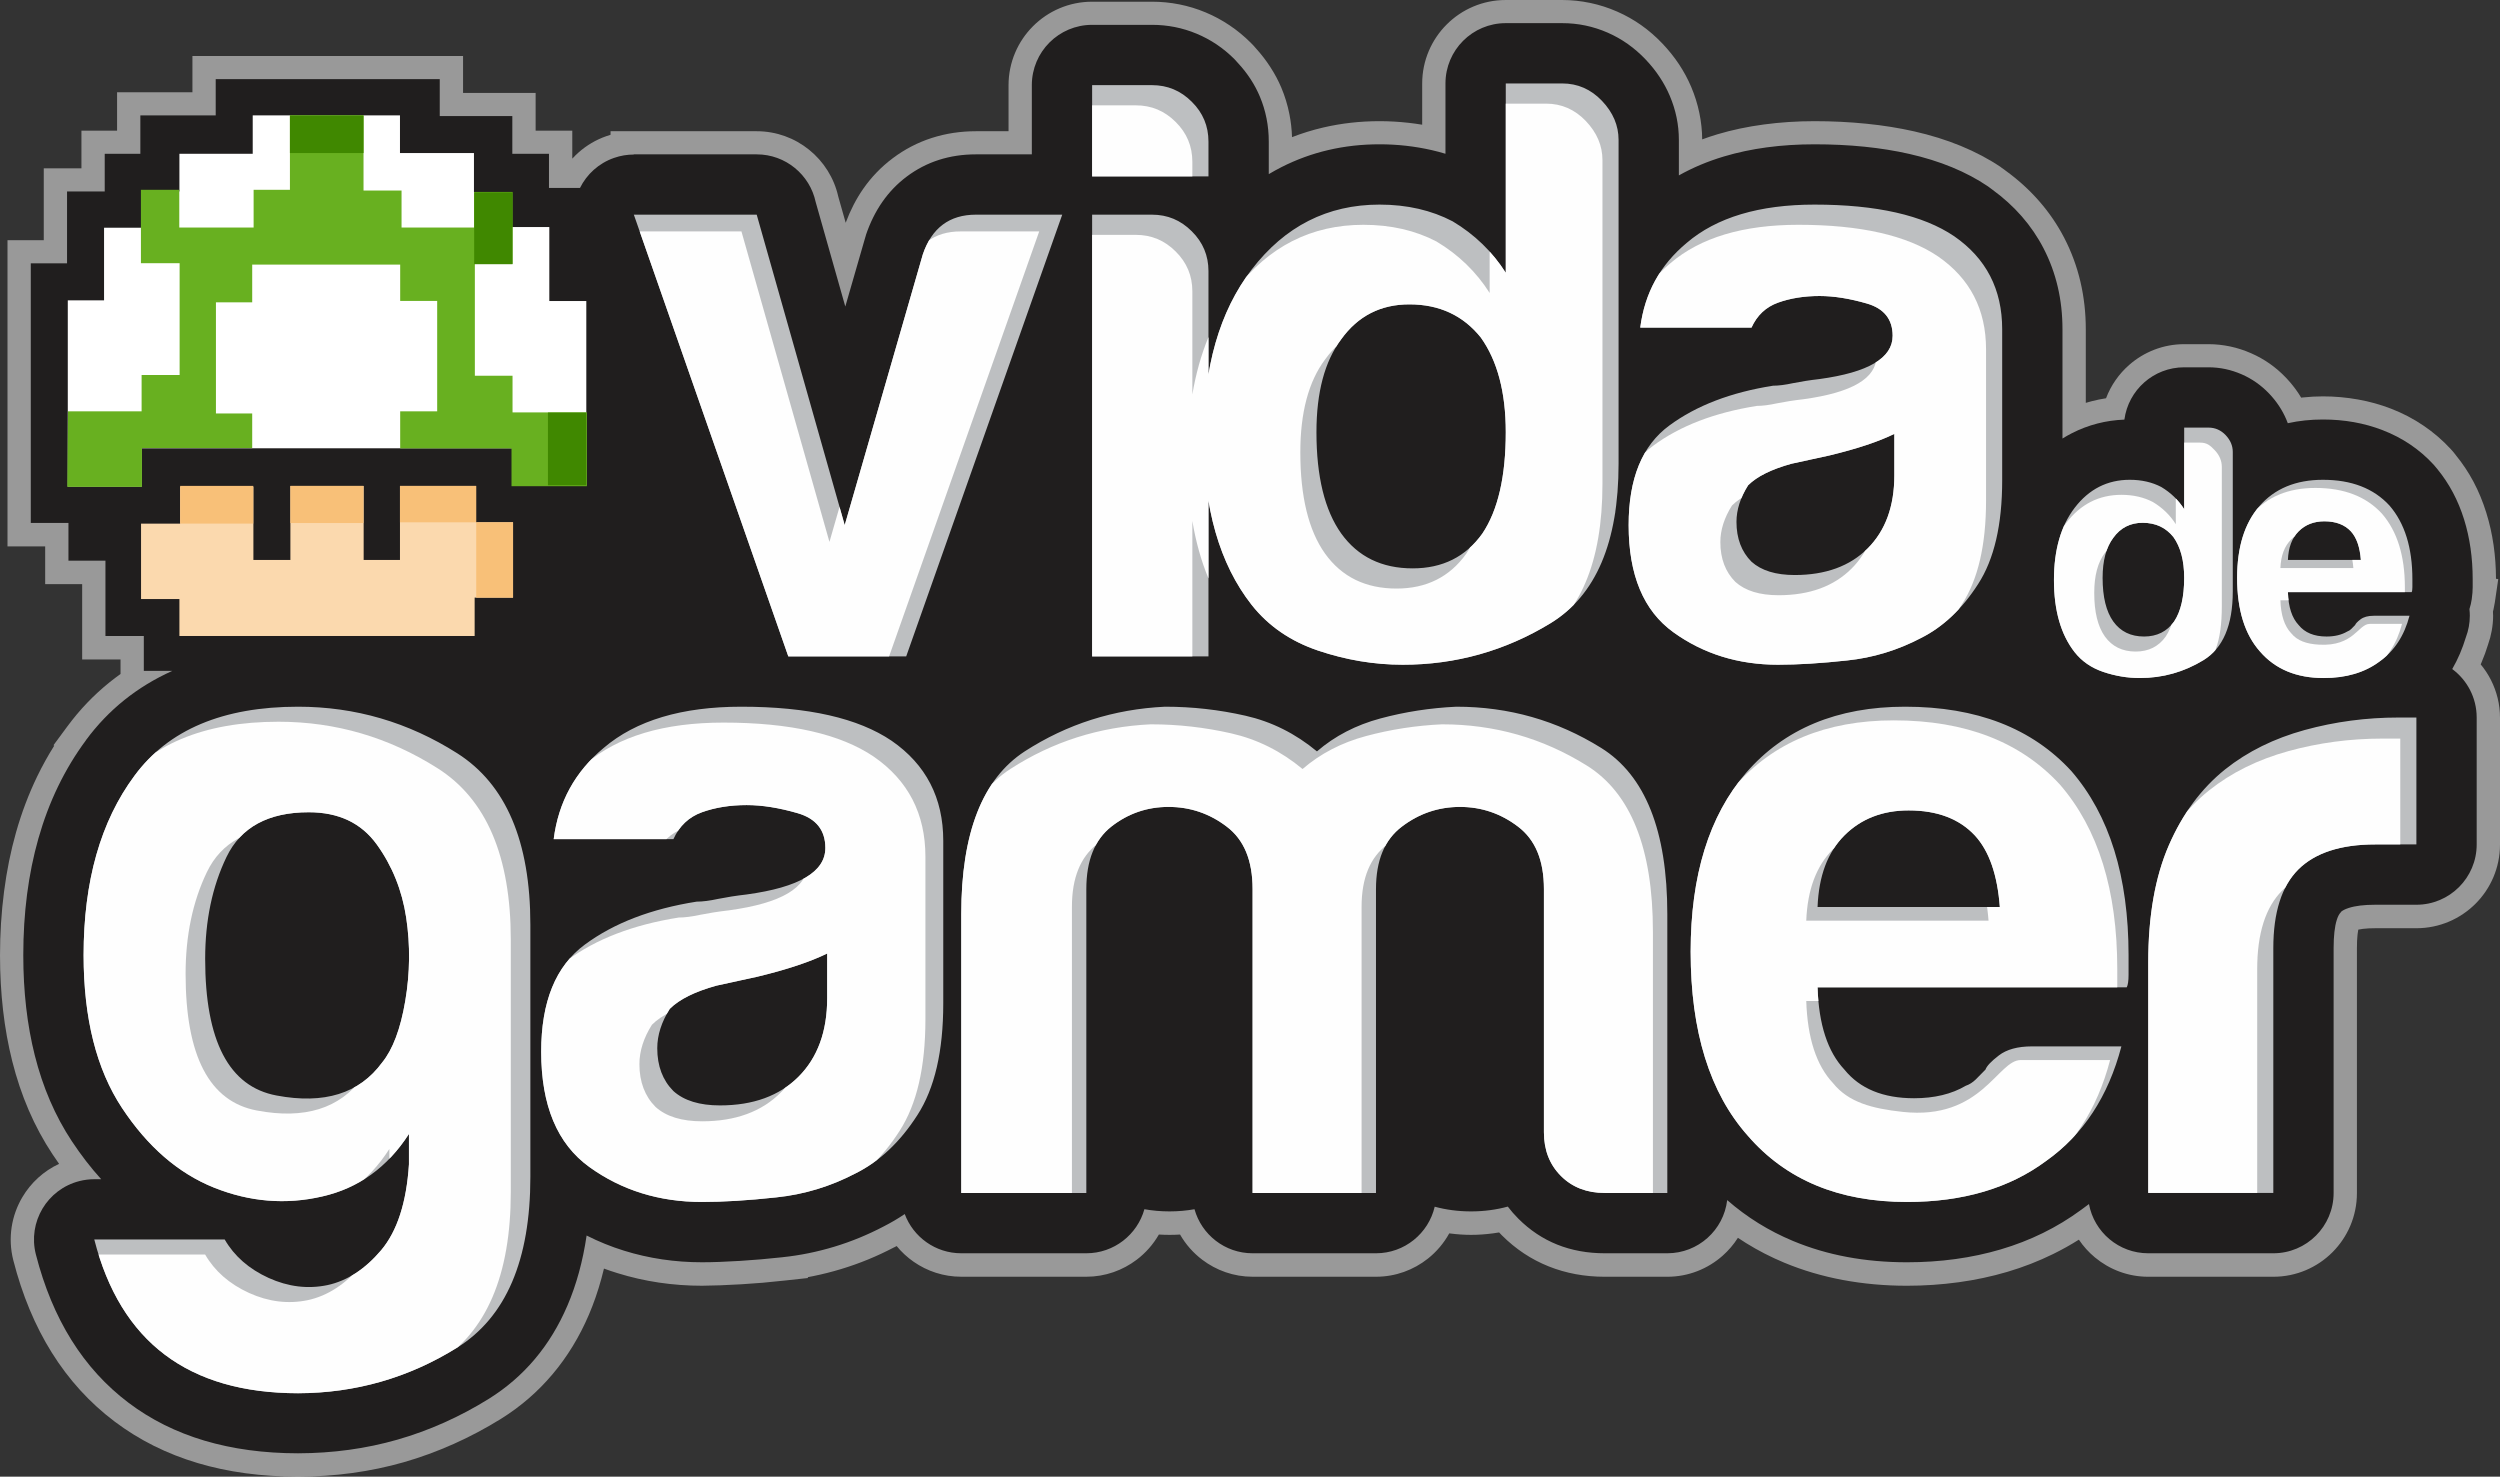 <?xml version="1.0" encoding="UTF-8"?> <!-- Creator: CorelDRAW 2019 (64 Bit) --> <svg xmlns="http://www.w3.org/2000/svg" xmlns:xlink="http://www.w3.org/1999/xlink" xml:space="preserve" width="214.574mm" height="126.743mm" style="shape-rendering:geometricPrecision; text-rendering:geometricPrecision; image-rendering:optimizeQuality; fill-rule:evenodd; clip-rule:evenodd" viewBox="0 0 22094 13050.33"><rect x="0" y="0" width="22094" height="13050.33" fill="#333333" stroke="none"/> <defs> <style type="text/css"> <![CDATA[ .fil4 {fill:none;fill-rule:nonzero} .fil9 {fill:#408800} .fil7 {fill:#68B020} .fil8 {fill:#F8C078} .fil6 {fill:#FBD9AE} .fil5 {fill:white} .fil1 {fill:#201E1E;fill-rule:nonzero} .fil2 {fill:#BDBFC1;fill-rule:nonzero} .fil3 {fill:#FEFEFE;fill-rule:nonzero} .fil0 {fill:#FEFEFE;fill-opacity:0.502} ]]> </style> <clipPath id="id0" style="clip-rule:nonzero"> <path d="M3614.14 10289.57l0 -268.26c-190.08,295.22 -446.19,479.9 -767.02,552.68 -320.82,74.15 -638.95,48.53 -955.73,-78.18 -315.43,-126.71 -586.37,-361.27 -812.85,-703.65 -226.45,-342.4 -339.69,-792.63 -339.69,-1350.7 0,-652.44 149.63,-1182.2 450.22,-1586.59 299.26,-405.75 781.85,-609.29 1445.07,-609.29 505.49,0 974.6,137.49 1405.96,411.14 431.36,273.64 647.04,779.14 647.04,1516.5l0 2228.24c0,736.01 -215.68,1238.81 -647.04,1508.41 -431.36,268.26 -900.46,401.7 -1405.96,403.05 -969.21,-1.35 -1569.07,-452.93 -1800.93,-1358.78l1152.54 0c84.92,146.92 214.33,260.17 388.23,339.69 172.54,78.19 346.43,99.75 520.32,63.36 173.9,-37.75 331.61,-140.19 474.5,-308.68 141.54,-168.5 223.77,-421.93 245.34,-758.93zm4394.54 -4488.82l-1041.98 0 -1365.08 -3903.64 1085.8 0 777.73 2743.95 690.05 -2392.03c78.9,-234.2 235.44,-351.92 469.64,-351.92l0 0 762.69 0 -1378.86 3903.64zm1643.1 -3903.64l528.5 0c137.76,0 254.24,48.85 351.92,146.53 98.94,97.68 147.78,215.41 147.78,351.92l0 3405.19 -1028.19 0 0 -3903.64zm0 -1144.66l528.5 0c137.76,0 254.24,48.85 351.92,146.53 98.94,97.68 147.78,215.41 147.78,351.91l0 308.09 -1028.19 0 0 -806.53zm3655.67 -15.03l498.44 0c136.51,0 254.24,51.36 351.92,154.05 97.68,102.7 146.52,217.91 146.52,344.4l0 2862.92c0,693.81 -200.38,1163.45 -601.14,1408.91 -400.76,244.21 -836.58,366.94 -1306.22,366.94 -254.22,0 -503.45,-42.58 -748.91,-125.24 -244.21,-82.66 -439.58,-217.91 -586.11,-403.26 -284.29,-361.94 -425.81,-856.62 -425.81,-1482.8 0,-616.17 141.52,-1110.86 425.81,-1481.56 293.05,-381.98 670.01,-573.59 1129.63,-573.59 244.22,0 459.62,50.09 646.23,147.78 195.37,116.47 351.92,269.27 469.64,454.62l0 -1673.18zm-1673.17 3082.08c0,390.75 72.64,690.06 219.16,895.45 147.78,205.39 358.18,308.08 631.19,308.08 264.25,0 469.64,-102.69 616.17,-308.08 137.76,-205.39 206.64,-504.7 206.64,-895.45 0,-351.91 -73.89,-631.19 -220.42,-836.58 -156.54,-195.37 -366.94,-293.05 -631.2,-293.05 -254.24,0 -454.61,102.7 -602.39,308.09 -146.52,195.37 -219.16,469.64 -219.16,821.55zm5107.16 15.03c-137.76,67.63 -328.11,131.5 -572.33,190.36 -225.42,48.84 -338.14,73.89 -338.14,73.89 -175.33,48.85 -303.07,111.46 -381.97,190.35 -67.63,107.7 -102.7,215.41 -102.7,323.11 0,146.53 45.09,264.25 132.75,351.92 87.67,78.89 215.41,117.72 381.97,117.72 273.02,0 488.43,-78.9 644.97,-235.44 156.55,-156.55 235.44,-371.96 235.44,-644.97l0 -366.94zm234.2 1804.67c-205.39,107.7 -423.3,174.08 -652.49,197.88 -230.43,25.04 -433.31,37.56 -609.9,37.56 -351.91,0 -660,-96.43 -924.25,-286.79 -264.24,-190.35 -395.74,-505.96 -395.74,-946.79 0,-410.78 118.98,-703.84 359.44,-880.42 239.19,-176.59 544.77,-293.05 916.72,-351.92 48.85,0 107.71,-7.52 176.59,-22.54 68.88,-13.78 146.53,-26.3 234.2,-36.32 430.81,-58.87 646.22,-185.35 646.22,-381.98 0,-146.52 -76.39,-241.7 -227.94,-285.54 -151.53,-43.83 -290.54,-66.37 -418.28,-66.37 -136.51,0 -259.25,20.04 -366.95,58.86 -107.7,38.83 -185.35,112.71 -234.19,220.41l-983.12 0c38.83,-304.32 175.33,-553.54 410.78,-748.91 264.25,-225.42 641.21,-338.14 1129.64,-338.14 548.54,0 959.32,93.93 1233.59,279.28 283.03,195.38 424.55,469.64 424.55,821.56l0 1336.28c0,390.74 -70.13,696.31 -212.9,916.73 -141.52,220.41 -310.59,379.46 -505.96,477.15zm2327.26 -1860.24l214.75 0c58.8,0 109.53,22.12 151.61,66.36 42.09,44.24 63.13,93.89 63.13,148.39l0 1233.43c0,298.92 -86.32,501.25 -258.99,607.01 -172.65,105.21 -360.41,158.08 -562.75,158.08 -109.53,0 -216.91,-18.34 -322.66,-53.95 -105.22,-35.61 -189.39,-93.87 -252.52,-173.74 -122.48,-155.93 -183.45,-369.06 -183.45,-638.84 0,-265.47 60.97,-478.59 183.45,-638.31 126.26,-164.56 288.67,-247.11 486.68,-247.11 105.21,0 198.02,21.58 278.41,63.66 84.18,50.19 151.62,116 202.34,195.86l0 -720.85zm-720.85 1327.85c0,168.35 31.29,297.31 94.42,385.8 63.66,88.49 154.32,132.72 271.93,132.72 113.85,0 202.34,-44.23 265.47,-132.72 59.35,-88.49 89.02,-217.45 89.02,-385.8 0,-151.61 -31.84,-271.93 -94.97,-360.42 -67.44,-84.16 -158.08,-126.25 -271.93,-126.25 -109.54,0 -195.86,44.23 -259.53,132.72 -63.13,84.18 -94.42,202.34 -94.42,353.95zm2396.18 335.07l316.18 0c-46.4,176.98 -134.89,311.87 -265.46,404.67 -130.57,97.12 -295.14,145.68 -493.16,145.68 -240.63,0 -427.87,-78.23 -562.75,-234.17 -134.9,-151.62 -202.34,-369.05 -202.34,-651.25 0,-269.77 65.28,-480.74 195.85,-632.35 134.9,-155.94 322.67,-234.18 562.76,-234.18 253.06,0 448.91,76.07 588.13,227.69 134.89,155.93 202.33,373.38 202.33,651.25 0,17.26 0,31.84 0,44.24 0,12.94 0,21.04 0,25.36 0,21.04 -2.15,36.14 -6.47,44.24l-1093.69 0c4.31,131.11 35.61,227.69 94.97,290.82 54.49,67.45 136.51,101.43 246.57,101.43 71.22,0 132.73,-14.56 182.91,-44.23 12.95,-4.32 24.28,-11.87 35.08,-22.13 10.25,-10.79 22.11,-22.13 34.52,-35.07 4.32,-12.42 19.97,-29.14 47.48,-50.19 27.52,-21.04 66.37,-31.83 117.08,-31.83zm-758.62 -493.16l644.78 0c-8.63,-113.85 -37.78,-198.02 -88.49,-253.05 -55.04,-58.81 -132.73,-88.49 -234.17,-88.49 -92.27,0 -168.35,29.67 -227.15,88.49 -59.36,59.35 -90.65,143.53 -94.97,253.05zm-18406.38 3525.09c0,726.57 210.28,1129.62 630.86,1207.81 421.93,79.53 731.97,-17.52 932.82,-291.17 94.36,-115.93 163.11,-297.91 204.89,-545.94 41.79,-246.69 44.49,-492.03 8.09,-734.66 -36.4,-241.29 -124.01,-458.33 -260.17,-647.05 -137.49,-190.06 -336.99,-284.41 -601.21,-284.41 -357.21,0 -599.85,132.11 -726.56,394.96 -126.71,262.86 -188.72,563.46 -188.72,900.46zm5497.12 -47.19c-148.28,72.8 -353.18,141.55 -616.03,204.9 -242.64,52.57 -363.97,79.53 -363.97,79.53 -188.72,52.57 -326.22,119.98 -411.14,204.9 -72.8,115.92 -110.55,231.85 -110.55,347.78 0,157.71 48.54,284.42 142.9,378.78 94.36,84.93 231.86,126.71 411.14,126.71 293.87,0 525.73,-84.92 694.22,-253.42 168.49,-168.5 253.42,-400.36 253.42,-694.22l0 -394.97zm252.08 1942.48c-221.08,115.92 -455.63,187.38 -702.32,212.99 -248.03,26.96 -466.41,40.44 -656.47,40.44 -378.79,0 -710.4,-103.79 -994.82,-308.68 -284.42,-204.9 -425.96,-544.6 -425.96,-1019.09 0,-442.15 128.06,-757.58 386.87,-947.64 257.47,-190.08 586.38,-315.44 986.74,-378.78 52.57,0 115.93,-8.09 190.07,-24.27 74.14,-14.83 157.71,-28.31 252.08,-39.09 463.71,-63.37 695.56,-199.51 695.56,-411.15 0,-157.71 -82.22,-260.17 -245.34,-307.35 -163.1,-47.18 -312.73,-71.44 -450.22,-71.44 -146.93,0 -279.04,21.56 -394.97,63.36 -115.93,41.78 -199.51,121.32 -252.07,237.24l-1058.18 0c41.78,-327.56 188.72,-595.81 442.14,-806.1 284.42,-242.64 690.18,-363.96 1215.89,-363.96 590.42,0 1032.57,101.1 1327.79,300.6 304.65,210.29 456.97,505.5 456.97,884.29l0 1438.32c0,420.57 -75.48,749.48 -229.16,986.73 -152.32,237.25 -334.3,408.44 -544.58,513.59zm4598.02 173.89l-1090.53 0 0 -2464.14 0 -221.08c0,-253.42 -75.48,-436.74 -229.16,-552.68 -152.32,-115.92 -323.52,-173.89 -513.58,-173.89 -188.73,0 -357.23,57.97 -505.5,173.89 -146.93,115.94 -221.08,299.26 -221.08,552.68l0 2685.22 -1105.36 0 0 -2464.14c0,-715.79 187.38,-1195.68 560.78,-1438.32 373.4,-241.29 787.22,-373.4 1240.15,-394.96 242.64,0 478.55,26.96 710.4,79.53 231.86,52.56 442.15,157.71 632.21,315.43 157.72,-136.14 345.09,-233.21 560.78,-291.17 215.68,-57.96 439.44,-93.01 671.3,-103.79 463.71,0 889.68,121.32 1279.25,363.96 389.57,242.64 585.04,731.96 585.04,1469.32l0 2464.14 -552.68 0c-157.71,0 -287.12,-49.88 -386.87,-149.63 -101.1,-101.09 -150.98,-229.15 -150.98,-386.87l0 0 0 -2148.72c0,-253.42 -75.5,-436.74 -229.16,-552.68 -152.32,-115.92 -323.51,-173.89 -512.24,-173.89 -190.07,0 -361.26,57.97 -513.59,173.89 -153.67,115.94 -229.16,299.26 -229.16,552.68l0 221.08 0 2464.14zm5797.73 -1295.42l789.93 0c-115.93,442.14 -337,779.14 -663.22,1011 -326.22,242.64 -737.35,363.96 -1232.07,363.96 -601.21,0 -1068.97,-195.45 -1405.96,-585.03 -337.01,-378.79 -505.5,-922.04 -505.5,-1627.04 0,-674 163.11,-1201.07 489.32,-1579.86 337,-389.56 806.11,-585.03 1405.97,-585.03 632.22,0 1121.53,190.07 1469.31,568.85 337.01,389.57 505.5,932.82 505.5,1627.04 0,43.13 0,79.53 0,110.53 0,32.35 0,52.57 0,63.36 0,52.56 -5.4,90.31 -16.18,110.53l-2732.4 0c10.78,327.57 88.97,568.86 237.26,726.57 136.14,168.5 341.04,253.42 616.03,253.42 177.94,0 331.6,-36.4 456.98,-110.53 32.34,-10.78 60.65,-29.65 87.61,-55.27 25.62,-26.96 55.27,-55.26 86.28,-87.61 10.78,-31 49.88,-72.79 118.62,-125.36 68.75,-52.57 165.81,-79.53 292.52,-79.53zm-1895.28 -1232.07l1610.86 0c-21.57,-284.44 -94.36,-494.72 -221.08,-632.22 -137.49,-146.93 -331.6,-221.07 -585.03,-221.07 -230.51,0 -420.58,74.14 -567.5,221.07 -148.28,148.28 -226.48,358.56 -237.26,632.22zm2922.45 2527.49l0 -2038.17c0,-409.8 60.66,-754.88 181.97,-1033.92 121.33,-279.03 287.13,-502.8 497.42,-671.3 199.5,-159.06 434.06,-273.64 702.3,-347.79 269.6,-74.14 545.94,-110.53 830.36,-110.53 20.22,0 47.18,0 78.18,0 32.36,0 57.97,0 79.53,0l0 1121.53 -363.95 0c-304.66,0 -531.12,74.15 -679.39,221.08 -146.93,146.93 -221.08,378.79 -221.08,695.57l0 2163.54 -1105.36 0z"></path> </clipPath> </defs> <g id="Camada_x0020_1">  <g id="_2215609434320"> <path class="fil0" d="M13248.8 10891.7c-18.37,3.16 -36.89,5.97 -55.55,8.41 -65.67,8.61 -130.18,13.13 -192.54,13.13 -60.99,0 -124.6,-4.44 -189.85,-12.88l-2.99 -0.39c-47.58,86.43 -111.94,162.28 -188.67,223.14 -126.44,100.28 -285.89,160.19 -458.77,160.19l-1090.53 0c-166.44,0 -320.88,-56.12 -445.56,-150.65 -79.17,-60.03 -145.86,-135.67 -195.51,-222.32 -30.8,1.93 -61.87,2.91 -93.13,2.91 -31.57,0 -62.93,-1.01 -94.01,-2.97 -49.63,86.64 -116.32,162.28 -195.49,222.33 -124.66,94.56 -279.13,150.69 -445.62,150.69l-1105.36 0c-155.55,0 -300.38,-48.7 -420.11,-131.82 -56.52,-39.22 -107.3,-86.17 -150.84,-139.32l-23.71 12.25 -0.14 -0.28c-75.66,39.59 -151.66,75.06 -227.89,106.35 -77.36,31.74 -156.94,60.04 -238.69,84.82 -81.58,24.74 -164.1,45.6 -247.43,62.53 -15.82,3.21 -31.58,6.27 -47.3,9.18l0.73 7.65 -201.81 21.94c-79.39,8.63 -144.96,15.19 -196.48,19.64 -53.33,4.61 -115.94,9.14 -188.12,13.57 -61.37,3.78 -124.15,6.84 -188.2,9.15 -71.11,2.55 -125.02,3.85 -161.6,3.85 -128.67,0 -255.72,-9.35 -381.07,-27.97 -124.03,-18.42 -246.47,-46.42 -367.23,-83.89 -40.79,-12.65 -80.07,-25.9 -117.82,-39.72 -7.1,29.56 -14.66,58.97 -22.68,88.24 -31.27,114.16 -68.35,221.22 -111.2,321.13 -83.83,195.42 -190.4,369.86 -319.66,523.25 -130.37,154.7 -281.8,285.96 -454.24,393.73 -135.62,84.33 -275.86,158.85 -420.65,223.55 -145.89,65.19 -292.89,119 -440.86,161.41 -146.2,41.91 -298.41,73.7 -456.47,95.4 -154.02,21.15 -313.26,31.93 -477.6,32.36 -323.54,-0.43 -619.08,-40.49 -886.55,-120.17 -273.19,-81.41 -518.16,-203.78 -734.88,-367.22 -220,-165.89 -405.12,-369.04 -555.33,-609.49 -148.01,-236.94 -261.32,-508.94 -339.92,-816.03 -50.13,-197.4 -15.51,-396.47 80.99,-558.73 74.71,-125.6 186.14,-229.15 323.73,-292.97 -19.98,-28.12 -39.44,-56.51 -58.38,-85.15 -80.84,-122.23 -150.84,-251.85 -209.94,-388.75 -58.69,-135.99 -107.32,-280.59 -145.83,-433.73 -36.05,-143.32 -63.06,-293.28 -81.01,-449.83 -18,-156.87 -27.01,-318.67 -27.01,-485.34 0,-191.48 11.91,-379.38 35.77,-563.65 23.8,-183.87 59.04,-358.1 105.7,-522.56 49.51,-174.5 112.04,-339.8 187.56,-495.78 45.27,-93.5 95.31,-183.71 150.08,-270.63l-6.37 -4.68 121.79 -165.1c109.56,-148.53 234.87,-279.37 375.83,-392.44 30.84,-24.73 62.44,-48.61 94.79,-71.64l0 -128.42 -339.03 0 0 -665.97 -326.94 0 0 -332.98 -332.98 0 0 -2706.13 320.52 0 0 -635.39 332.98 0 0 -332.98 314.86 0 0 -339.41 665.97 0 0 -320.52 2391.65 0 0 326.57 641.42 0 0 333.36 323.92 0 0 247.49c17.81,-19.51 36.75,-38.15 56.74,-55.8 69.9,-61.69 152.31,-110.99 244.9,-143.26 12.19,-4.25 24.36,-8.15 36.51,-11.72l0 -31.58 1291.74 0c175.22,0 336.48,61.46 463.44,164.09 127.74,103.25 220.41,248.08 257.35,413.74l65.54 231.22c41.46,-111.28 93.24,-211.51 155.28,-300.62 72.25,-103.79 159.36,-193.93 261.3,-270.32 105.94,-79.37 220.69,-138.93 344.18,-178.58 123.58,-39.66 253.71,-59.54 390.33,-59.54l288.08 0 0 -405.8c0,-204.01 82.71,-388.73 216.43,-522.44 133.7,-133.7 318.42,-216.42 522.43,-216.42l528.5 0c81.97,0 162.58,7.88 241.92,23.6 79.16,15.69 156.45,39.28 231.91,70.76 74.47,31.05 145.38,69.28 212.8,114.63 66.77,44.91 129.06,96.26 186.87,154.01 10.86,10.85 19,19.29 24.72,25.58 8.32,9.15 15.51,17.37 21.56,24.63 46.2,50.77 87.89,104.78 125.04,161.93 39.83,61.23 72.84,123.1 99.02,185.47 31.38,74.77 55.06,152.5 71.02,233.11 13.22,66.79 20.89,134.57 23.05,203.28 89.67,-34.87 181.52,-63.27 275.51,-85.15 160.5,-37.38 326.51,-56.09 497.86,-56.09 84.44,0 169.95,4.86 256.39,14.5 40.38,4.5 80.59,10.1 120.63,16.79l0 -363.21c0,-204.01 82.71,-388.73 216.43,-522.44 133.7,-133.7 318.42,-216.42 522.43,-216.42l498.44 0c82.56,0 165.15,8.65 247.7,25.93 80.98,16.95 160.13,42.35 237.34,76.14 75.95,33.24 147.13,73.32 213.39,120.18 66.46,47 128.99,101.25 187.43,162.69 54.98,57.8 103.61,118.46 145.83,181.9 42.44,63.77 78.56,130.66 108.31,200.59 31.87,74.93 56,152.07 72.36,231.29 16.23,78.65 24.55,156.38 24.93,233.11 44.59,-16.53 89.09,-31.44 133.49,-44.73 128.65,-38.51 265.73,-67.53 411.14,-87.04 145.46,-19.51 295.01,-29.28 448.55,-29.28 156.95,0 310.27,7.6 459.87,22.72 147.96,14.96 288.06,37.45 420.25,67.36 147.82,33.45 285.09,76.29 411.76,128.4 130.55,53.72 248.71,116.34 354.43,187.78l-0.25 0.37c9.58,6.46 18.4,12.71 26.53,18.74l16.65 12.59c110.81,80.27 209.67,170.21 296.55,269.71 87.35,100.03 161.12,208.3 221.29,324.74 63.55,123 111.11,252.01 142.63,386.94 31.52,134.94 47.28,275.1 47.28,420.34l0 649.67c17.16,-5.17 34.48,-10.01 51.96,-14.52 41.78,-10.77 84.12,-19.48 126.99,-26.13 43.34,-114.66 114.29,-215.64 204.71,-294.76 130.36,-114.06 300.41,-183.19 485.9,-183.19l214.75 0c63.83,0 127.93,6.82 192.2,20.44 62.02,13.14 123.49,33.05 184.33,59.68 59.11,25.87 114.27,56.8 165.36,92.76 51.06,35.94 98.98,77.41 143.65,124.37 41.19,43.31 77.69,88.94 109.4,136.82 8.38,12.64 16.43,25.46 24.18,38.46l12.92 -1.42c61.86,-6.52 121.76,-9.79 179.63,-9.79 104.03,0 207.56,9.23 310.6,27.66 101.46,18.15 198.71,45.25 291.68,81.29 102.08,39.54 197.42,89.36 285.96,149.4 89.62,60.78 170.46,130.44 242.49,208.89 8.26,8.96 15.7,17.42 22.41,25.42 5.7,6.8 12.59,15.47 20.62,25.96l-0.13 0.1c60.95,74.96 113.35,153.73 157.16,236.24 44.77,84.3 82.54,175.97 113.27,274.92 28.58,92.04 49.92,187.06 63.94,284.96 13.95,97.35 21.06,196.51 21.3,297.4l19.93 2.57 -30.21 206.45c-2.79,19.09 -6.73,39.59 -11.77,61.41 -1.39,6.03 -3,12.45 -4.81,19.23 0.99,18.1 1.5,31.03 1.5,38.55 0,42.22 -4.36,86.44 -12.64,132.08 -7.43,40.85 -17.73,79.51 -30.58,115.74l0.1 0.03c-16.92,56.01 -37.44,112.14 -61.52,168.32l-5.18 11.95c35.41,42.63 66.1,89.28 91.26,139.17 50.71,100.59 79.29,213.47 79.29,332.1l0 1121.53c0,204 -82.7,388.72 -216.42,522.44 -133.72,133.71 -318.45,216.42 -522.44,216.42l-363.95 0c-41.68,0 -77.62,1.84 -107.73,5.49 -15.88,1.93 -29.84,4.22 -41.88,6.88 -2.43,12.36 -4.61,27.13 -6.55,44.32 -3.63,32.27 -5.46,72.65 -5.46,121.11l0 2163.54c0,204 -82.7,388.72 -216.42,522.44 -133.72,133.71 -318.45,216.42 -522.44,216.42l-1105.36 0c-178.38,0 -342.72,-64.21 -471.3,-170.97 -54.36,-45.13 -102.14,-97.96 -141.69,-156.83 -72.59,45.74 -148.19,87.93 -226.79,126.58 -129.61,63.73 -264.83,116.4 -405.58,157.97 -137.98,40.75 -281.59,71.39 -430.74,91.88 -149.9,20.59 -302.06,30.9 -456.43,30.9 -195.85,0 -384.8,-17.04 -566.8,-51.07 -182.26,-34.07 -354.97,-85.12 -518.1,-153.07 -117.93,-49.12 -230.16,-106.76 -336.66,-172.86 -24.32,-15.11 -48.4,-30.7 -72.25,-46.81 -37.23,58.64 -82.5,111.71 -134.25,157.67 -130.71,116.09 -302.24,186.61 -489.65,186.61l-552.68 0c-177.79,0 -343.34,-30.61 -496.24,-91.84 -154.07,-61.68 -291.9,-153.13 -413.02,-274.26 -7.27,-7.27 -15.4,-15.77 -24.38,-25.49z"></path> <path class="fil1" d="M4147.06 10021.31l0 268.26 -1.07 0c-0.01,11.04 -0.32,22.14 -1.02,33.31 -13.53,211.43 -47.8,402.01 -102.55,571.38 -62.86,194.47 -151.51,359.8 -265.6,495.64l-0.22 -0.19 -1.86 2.27c-38.1,44.91 -77.45,86.98 -118.09,126.2 34.42,-18.98 68.57,-38.99 102.43,-60.05 121.21,-75.76 213.6,-187.68 277.1,-335.73 78.69,-183.45 118.04,-423.77 118.04,-720.94l0 -656.7 -89.27 -7.74c52.01,82.27 82.12,179.77 82.12,284.3zm-2240.59 -9322.2l1979.78 0 0 326.57 641.42 0 0 333.36 323.92 0 0 302.02 274.08 0c59.59,-120.16 164.41,-218.02 301.07,-265.65 57.87,-20.17 116.86,-29.71 174.87,-29.71l0 -1.52 1085.8 0c256.03,0 469.86,180.56 521.18,421.29l261.8 923.68 174.78 -605.85c2.18,-7.64 4.55,-15.18 7.04,-22.63l-0.79 -0.27c74.67,-221.63 195.34,-395.04 361.99,-519.94 174.49,-130.73 378.32,-196.29 611.43,-196.29l494.01 0 0 -611.74c0,-294.32 238.6,-532.92 532.92,-532.92l528.5 0c138.45,0 269.9,26.1 395,78.28 125.4,52.31 236.43,127.1 333.7,224.4 12.02,12.02 23.3,24.48 33.93,37.29 83.1,90.11 146.85,188.31 191.37,294.34 52.51,125.07 78.62,257.53 78.62,397.06l0 288.09c36.69,-21.95 74.06,-42.6 112.13,-61.92 264.77,-134.44 553.7,-201.78 866.55,-201.78 158.37,0 312.48,17.34 462.16,51.56 40.79,9.33 81.05,20.03 120.79,32.09l0 -621.51c0,-294.32 238.6,-532.92 532.92,-532.92l498.44 0c140.08,0 274.53,28.14 402.98,84.37 124.72,54.59 236.21,133.35 334.05,236.22 93.21,97.98 164.51,205.22 213.92,321.36 53.58,125.97 80.41,255.91 80.41,389.43l0 314.26c122.18,-68.71 254.9,-124.51 398.13,-167.38 239.34,-71.64 506.41,-107.48 800.97,-107.48 308.61,0 586.95,28.28 835.07,84.45 273.46,61.89 505.48,157.55 696.21,286.42 12.96,8.74 25.39,17.99 37.34,27.64 198.4,143.82 350.37,317.93 455.87,522.09 111.05,214.9 166.58,452.7 166.58,713.16l0 966.48c27.65,-17.25 56.02,-33.26 85.14,-48.04 143.81,-73.03 297.9,-112.79 462.09,-119.18 34.58,-260.91 257.89,-462.25 528.25,-462.25l214.75 0c101.19,0 199.43,20.81 294.47,62.42 91.34,39.97 172.18,96.81 242.25,170.48 65.39,68.75 115.89,145.01 151.41,228.5 4.62,10.86 8.97,21.75 13.05,32.67 98.8,-21.82 202.3,-32.75 310.49,-32.75 189.78,0 365.85,31.53 528.27,94.47 176.3,68.29 326.67,170.34 451.22,306.01 10.99,11.93 21.28,24.26 30.97,36.89 105.61,128.63 184.73,277.67 237.31,446.91 50.39,162.22 75.61,338.16 75.61,527.59l0 69.61c0,31.81 -2.65,66.01 -7.88,102.01l-0.32 2.04 0.32 0.04c-4.45,30.33 -11.35,60.31 -20.76,89.88 2.14,19.4 3.27,39.11 3.27,59.08 0,66.31 -12.15,129.77 -34.28,188.33 -30.93,102.38 -71.3,196.56 -121.1,282.53 131.1,97.09 216.11,252.88 216.11,428.54l0 1121.53c0,294.32 -238.6,532.92 -532.92,532.92l-363.95 0c-98,0 -175.95,9.49 -233.88,28.37 -32.83,10.7 -56.1,22.56 -69.75,35.55l1.02 1.02c-14.72,14.72 -26.98,37.4 -36.7,67.99 -18.79,59.14 -28.24,142.73 -28.24,250.8l0 2163.54c0,294.32 -238.6,532.92 -532.92,532.92l-1105.36 0c-260.88,0 -477.94,-187.47 -523.92,-435.02 -22.42,17.27 -45.22,34.16 -68.45,50.67l-1.92 1.33c-211.14,155.17 -447.57,271.4 -709,348.62 -257.12,75.95 -533.6,113.93 -829.25,113.93 -370.01,0 -705.27,-62.76 -1006.07,-188.06 -215.07,-89.58 -409.16,-210.11 -582.43,-361.5 -31.13,264.67 -256.17,470.02 -529.21,470.02l-552.68 0c-304.4,0 -559.83,-101.93 -763.65,-305.77 -33.83,-33.83 -64.94,-69.44 -93.33,-106.84 -99.77,27.39 -209.52,42.56 -324.75,42.56 -113.88,0 -222.39,-14.82 -321.21,-41.6 -54.91,235.89 -266.46,411.65 -519.05,411.65l-1090.53 0c-244.54,0 -450.59,-164.73 -513.31,-389.26 -70.34,12.5 -144.4,19.2 -220.89,19.2 -76.8,0 -151.17,-6.75 -221.77,-19.35 -62.67,224.61 -268.75,389.4 -513.35,389.4l-1105.36 0c-228.79,0 -423.89,-144.2 -499.43,-346.66 -60.18,40.61 -122.77,77.37 -187.74,110.29 -139.88,73.36 -284.55,132.8 -433.74,178.03 -151.08,45.82 -303.85,76.93 -458.03,93.05l0.02 0.22c-131.66,14.3 -256.59,25.12 -374.95,32.4 -131.96,8.13 -244.48,12.2 -337.73,12.2 -239.52,0 -468.88,-34.22 -687.97,-102.2 -114.66,-35.57 -225.1,-80.34 -331.31,-134.23 -33.3,226.89 -89.88,433.47 -169.77,619.72 -152.16,354.75 -383.33,629.04 -693.46,822.87 -258.28,160.62 -528.11,281.05 -809.23,361.63 -277.88,79.66 -570.57,119.7 -877.76,120.52 -604.64,-0.83 -1103.75,-149.4 -1497.56,-446.37 -399.69,-301.38 -672.84,-738.55 -819.64,-1312.09 -72.43,-285.13 99.99,-574.99 385.12,-647.41 43.87,-11.14 87.86,-16.47 131.15,-16.51l0 -0.15 61.09 0c-92.05,-101.64 -178.44,-213.49 -259.17,-335.53 -147.11,-222.42 -256.33,-475.42 -327.62,-758.93 -67.72,-269.27 -101.59,-564.38 -101.59,-885.3 0,-373.33 44.42,-717.02 133.42,-1030.7 92.4,-325.65 232.76,-615.79 421.24,-869.98l-0.35 -0.26c197.61,-267.94 451.89,-471.83 762.39,-611.46l-251.55 0 0 -308.45 -339.03 0 0 -665.97 -326.94 0 0 -332.98 -332.98 0 0 -2294.26 320.52 0 0 -635.39 332.98 0 0 -332.98 314.86 0 0 -339.41 665.97 0 0 -320.52zm15214.11 2760.96l40.98 0 0 -105.6c-17.46,30.39 -37.24,59.67 -59.39,87.84 6.28,5.78 12.42,11.7 18.41,17.76zm1102.28 4386.89l-29.38 16.67c3.31,26.85 6.17,54.11 8.6,81.75 3.02,22.95 4.59,46.36 4.59,70.12 0,62.22 -10.7,121.94 -30.3,177.46l93.61 0c-8.84,-123.34 -24.56,-238.69 -47.12,-346zm-2597.51 1474.17l-2.29 1.3c4.57,11.16 9.26,22.2 14.04,33.11 -4.03,-11.37 -7.95,-22.84 -11.76,-34.41zm-14353.56 -879.68c0,167.4 11.34,320.81 34.02,460.22 -17.01,-133 -25.52,-275.62 -25.52,-427.87 0,-200.62 19.64,-396.09 59.34,-586.28 40.26,-192.86 101.29,-374.68 183.51,-545.25 44.17,-91.63 96.79,-174.59 157.81,-248.86 -22.34,23.86 -43.36,49.13 -63.03,75.78l-0.38 -0.28 -1.7 2.36c-110.95,149.26 -195.01,324.94 -252.27,526.76 -61.22,215.78 -91.78,463.7 -91.78,743.42zm505.98 3106.59c30.41,22.93 62.53,44.15 96.37,63.71 -26.68,-20.09 -52.46,-41.02 -77.35,-62.8 -22.9,-20.04 -44.96,-40.67 -66.18,-61.89l-25.38 0c23.28,21.75 47.46,42.07 72.54,60.99zm11993.63 -8317.6l0 -558.41c-36.18,64.33 -86.23,121.91 -149.04,167.9 60.74,113.58 108.82,237.4 144.1,371.36l4.94 19.15zm5746.88 5274.36l0 1505.25 39.51 0 0 -1630.61c0,-208.33 27.54,-398.84 82.38,-571.37 64.07,-201.59 162.47,-368.62 294.83,-500.98l1.05 1.05 1.03 -1.05c134.75,-133.54 298.56,-231.9 491.31,-294.71 121.37,-39.55 252.65,-64.93 393.82,-76.03l0 -37.77c-99.92,14.18 -197.97,33.99 -294.17,59.51 -6.43,2.04 -12.88,4 -19.43,5.81 -101.04,27.93 -195.53,63.38 -283.25,106.66 -82.25,40.59 -158.83,88.93 -229.62,145.37l-0.2 -0.25c-141.44,114.03 -255.16,269.89 -341.1,467.54 -90.78,208.81 -136.17,483.04 -136.17,821.58z"></path> <path class="fil2" d="M3614.14 10289.57l0 -268.26c-190.08,295.22 -446.19,479.9 -767.02,552.68 -320.82,74.15 -638.95,48.53 -955.73,-78.18 -315.43,-126.71 -586.37,-361.27 -812.85,-703.65 -226.45,-342.4 -339.69,-792.63 -339.69,-1350.7 0,-652.44 149.63,-1182.2 450.22,-1586.59 299.26,-405.75 781.85,-609.29 1445.07,-609.29 505.49,0 974.6,137.49 1405.96,411.14 431.36,273.64 647.04,779.14 647.04,1516.5l0 2228.24c0,736.01 -215.68,1238.81 -647.04,1508.41 -431.36,268.26 -900.46,401.7 -1405.96,403.05 -969.21,-1.35 -1569.07,-452.93 -1800.93,-1358.78l1152.54 0c84.92,146.92 214.33,260.17 388.23,339.69 172.54,78.19 346.43,99.75 520.32,63.36 173.9,-37.75 331.61,-140.19 474.5,-308.68 141.54,-168.5 223.77,-421.93 245.34,-758.93zm4394.54 -4488.82l-1041.98 0 -1365.08 -3903.64 1085.8 0 777.73 2743.95 690.05 -2392.03c78.9,-234.2 235.44,-351.92 469.64,-351.92l0 0 762.69 0 -1378.86 3903.64zm1643.1 -3903.64l528.5 0c137.76,0 254.24,48.85 351.92,146.53 98.94,97.68 147.78,215.41 147.78,351.92l0 3405.19 -1028.19 0 0 -3903.64zm0 -1144.66l528.5 0c137.76,0 254.24,48.85 351.92,146.53 98.94,97.68 147.78,215.41 147.78,351.91l0 308.09 -1028.19 0 0 -806.53zm3655.67 -15.03l498.44 0c136.51,0 254.24,51.36 351.92,154.05 97.68,102.7 146.52,217.91 146.52,344.4l0 2862.92c0,693.81 -200.38,1163.45 -601.14,1408.91 -400.76,244.21 -836.58,366.94 -1306.22,366.94 -254.22,0 -503.45,-42.58 -748.91,-125.24 -244.21,-82.66 -439.58,-217.91 -586.11,-403.26 -284.29,-361.94 -425.81,-856.62 -425.81,-1482.8 0,-616.17 141.52,-1110.86 425.81,-1481.56 293.05,-381.98 670.01,-573.59 1129.63,-573.59 244.22,0 459.62,50.09 646.23,147.78 195.37,116.47 351.92,269.27 469.64,454.62l0 -1673.18zm-1673.17 3082.08c0,390.75 72.64,690.06 219.16,895.45 147.78,205.39 358.18,308.08 631.19,308.08 264.25,0 469.64,-102.69 616.17,-308.08 137.76,-205.39 206.64,-504.7 206.64,-895.45 0,-351.91 -73.89,-631.19 -220.42,-836.58 -156.54,-195.37 -366.94,-293.05 -631.2,-293.05 -254.24,0 -454.61,102.7 -602.39,308.09 -146.52,195.37 -219.16,469.64 -219.16,821.55zm5107.16 15.03c-137.76,67.63 -328.11,131.5 -572.33,190.36 -225.42,48.84 -338.14,73.89 -338.14,73.89 -175.33,48.85 -303.07,111.46 -381.97,190.35 -67.63,107.7 -102.7,215.41 -102.7,323.11 0,146.53 45.09,264.25 132.75,351.92 87.67,78.89 215.41,117.72 381.97,117.72 273.02,0 488.43,-78.9 644.97,-235.44 156.55,-156.55 235.44,-371.96 235.44,-644.97l0 -366.94zm234.2 1804.67c-205.39,107.7 -423.3,174.08 -652.49,197.88 -230.43,25.04 -433.31,37.56 -609.9,37.56 -351.91,0 -660,-96.43 -924.25,-286.79 -264.24,-190.35 -395.74,-505.96 -395.74,-946.79 0,-410.78 118.98,-703.84 359.44,-880.42 239.19,-176.59 544.77,-293.05 916.72,-351.92 48.85,0 107.71,-7.52 176.59,-22.54 68.88,-13.78 146.53,-26.3 234.2,-36.32 430.81,-58.87 646.22,-185.35 646.22,-381.98 0,-146.52 -76.39,-241.7 -227.94,-285.54 -151.53,-43.83 -290.54,-66.37 -418.28,-66.37 -136.51,0 -259.25,20.04 -366.95,58.86 -107.7,38.83 -185.35,112.71 -234.19,220.41l-983.12 0c38.83,-304.32 175.33,-553.54 410.78,-748.91 264.25,-225.42 641.21,-338.14 1129.64,-338.14 548.54,0 959.32,93.93 1233.59,279.28 283.03,195.38 424.55,469.64 424.55,821.56l0 1336.28c0,390.74 -70.13,696.31 -212.9,916.73 -141.52,220.41 -310.59,379.46 -505.96,477.15zm2327.26 -1860.24l214.75 0c58.8,0 109.53,22.12 151.61,66.36 42.09,44.24 63.13,93.89 63.13,148.39l0 1233.43c0,298.92 -86.32,501.25 -258.99,607.01 -172.65,105.21 -360.41,158.08 -562.75,158.08 -109.53,0 -216.91,-18.34 -322.66,-53.95 -105.22,-35.61 -189.39,-93.87 -252.52,-173.74 -122.48,-155.93 -183.45,-369.06 -183.45,-638.84 0,-265.47 60.97,-478.59 183.45,-638.31 126.26,-164.56 288.67,-247.11 486.68,-247.11 105.21,0 198.02,21.58 278.41,63.66 84.18,50.19 151.62,116 202.34,195.86l0 -720.85zm-720.85 1327.85c0,168.35 31.29,297.31 94.42,385.8 63.66,88.49 154.32,132.72 271.93,132.72 113.85,0 202.34,-44.23 265.47,-132.72 59.35,-88.49 89.02,-217.45 89.02,-385.8 0,-151.61 -31.84,-271.93 -94.97,-360.42 -67.44,-84.16 -158.08,-126.25 -271.93,-126.25 -109.54,0 -195.86,44.23 -259.53,132.72 -63.13,84.18 -94.42,202.34 -94.42,353.95zm2396.18 335.07l316.18 0c-46.4,176.98 -134.89,311.87 -265.46,404.67 -130.57,97.12 -295.14,145.68 -493.16,145.68 -240.63,0 -427.87,-78.23 -562.75,-234.17 -134.9,-151.62 -202.34,-369.05 -202.34,-651.25 0,-269.77 65.28,-480.74 195.85,-632.35 134.9,-155.94 322.67,-234.18 562.76,-234.18 253.06,0 448.91,76.07 588.13,227.69 134.89,155.93 202.33,373.38 202.33,651.25 0,17.26 0,31.84 0,44.24 0,12.94 0,21.04 0,25.36 0,21.04 -2.15,36.14 -6.47,44.24l-1093.69 0c4.31,131.11 35.61,227.69 94.97,290.82 54.49,67.45 136.51,101.43 246.57,101.43 71.22,0 132.73,-14.56 182.91,-44.23 12.95,-4.32 24.28,-11.87 35.08,-22.13 10.25,-10.79 22.11,-22.13 34.52,-35.07 4.32,-12.42 19.97,-29.14 47.48,-50.19 27.52,-21.04 66.37,-31.83 117.08,-31.83zm-758.62 -493.16l644.78 0c-8.63,-113.85 -37.78,-198.02 -88.49,-253.05 -55.04,-58.81 -132.73,-88.49 -234.17,-88.49 -92.27,0 -168.35,29.67 -227.15,88.49 -59.36,59.35 -90.65,143.53 -94.97,253.05zm-18406.38 3525.09c0,726.57 210.28,1129.62 630.86,1207.81 421.93,79.53 731.97,-17.52 932.82,-291.17 94.36,-115.93 163.11,-297.91 204.89,-545.94 41.79,-246.69 44.49,-492.03 8.09,-734.66 -36.4,-241.29 -124.01,-458.33 -260.17,-647.05 -137.49,-190.06 -336.99,-284.41 -601.21,-284.41 -357.21,0 -599.85,132.11 -726.56,394.96 -126.71,262.86 -188.72,563.46 -188.72,900.46zm5497.12 -47.19c-148.28,72.8 -353.18,141.55 -616.03,204.9 -242.64,52.57 -363.97,79.53 -363.97,79.53 -188.72,52.57 -326.22,119.98 -411.14,204.9 -72.8,115.92 -110.55,231.85 -110.55,347.78 0,157.71 48.54,284.42 142.9,378.78 94.36,84.93 231.86,126.71 411.14,126.71 293.87,0 525.73,-84.92 694.22,-253.42 168.49,-168.5 253.42,-400.36 253.42,-694.22l0 -394.97zm252.08 1942.48c-221.08,115.92 -455.63,187.38 -702.32,212.99 -248.03,26.96 -466.41,40.44 -656.47,40.44 -378.79,0 -710.4,-103.79 -994.82,-308.68 -284.42,-204.9 -425.96,-544.6 -425.96,-1019.09 0,-442.15 128.06,-757.58 386.87,-947.64 257.47,-190.08 586.38,-315.44 986.74,-378.78 52.57,0 115.93,-8.09 190.07,-24.27 74.14,-14.83 157.71,-28.31 252.08,-39.09 463.71,-63.37 695.56,-199.51 695.56,-411.15 0,-157.71 -82.22,-260.17 -245.34,-307.35 -163.1,-47.18 -312.73,-71.44 -450.22,-71.44 -146.93,0 -279.04,21.56 -394.97,63.36 -115.93,41.78 -199.51,121.32 -252.07,237.24l-1058.18 0c41.78,-327.56 188.72,-595.81 442.14,-806.1 284.42,-242.64 690.18,-363.96 1215.89,-363.96 590.42,0 1032.57,101.1 1327.79,300.6 304.65,210.29 456.97,505.5 456.97,884.29l0 1438.32c0,420.57 -75.48,749.48 -229.16,986.73 -152.32,237.25 -334.3,408.44 -544.58,513.59zm4598.02 173.89l-1090.53 0 0 -2464.14 0 -221.08c0,-253.42 -75.48,-436.74 -229.16,-552.68 -152.32,-115.92 -323.52,-173.89 -513.58,-173.89 -188.73,0 -357.23,57.97 -505.5,173.89 -146.93,115.94 -221.08,299.26 -221.08,552.68l0 2685.22 -1105.36 0 0 -2464.14c0,-715.79 187.38,-1195.68 560.78,-1438.32 373.4,-241.29 787.22,-373.4 1240.15,-394.96 242.64,0 478.55,26.96 710.4,79.53 231.86,52.56 442.15,157.71 632.21,315.43 157.72,-136.14 345.09,-233.21 560.78,-291.17 215.68,-57.96 439.44,-93.01 671.3,-103.79 463.71,0 889.68,121.32 1279.25,363.96 389.57,242.64 585.04,731.96 585.04,1469.32l0 2464.14 -552.68 0c-157.71,0 -287.12,-49.88 -386.87,-149.63 -101.1,-101.09 -150.98,-229.15 -150.98,-386.87l0 0 0 -2148.72c0,-253.42 -75.5,-436.74 -229.16,-552.68 -152.32,-115.92 -323.51,-173.89 -512.24,-173.89 -190.07,0 -361.26,57.97 -513.59,173.89 -153.67,115.94 -229.16,299.26 -229.16,552.68l0 221.08 0 2464.14zm5797.73 -1295.42l789.93 0c-115.93,442.14 -337,779.14 -663.22,1011 -326.22,242.64 -737.35,363.96 -1232.07,363.96 -601.21,0 -1068.97,-195.45 -1405.96,-585.03 -337.01,-378.79 -505.5,-922.04 -505.5,-1627.04 0,-674 163.11,-1201.07 489.32,-1579.86 337,-389.56 806.11,-585.03 1405.97,-585.03 632.22,0 1121.53,190.07 1469.31,568.85 337.01,389.57 505.5,932.82 505.5,1627.04 0,43.13 0,79.53 0,110.53 0,32.35 0,52.57 0,63.36 0,52.56 -5.4,90.31 -16.18,110.53l-2732.4 0c10.78,327.57 88.97,568.86 237.26,726.57 136.14,168.5 341.04,253.42 616.03,253.42 177.94,0 331.6,-36.4 456.98,-110.53 32.34,-10.78 60.65,-29.65 87.61,-55.27 25.62,-26.96 55.27,-55.26 86.28,-87.61 10.78,-31 49.88,-72.79 118.62,-125.36 68.75,-52.57 165.81,-79.53 292.52,-79.53zm-1895.28 -1232.07l1610.86 0c-21.57,-284.44 -94.36,-494.72 -221.08,-632.22 -137.49,-146.93 -331.6,-221.07 -585.03,-221.07 -230.51,0 -420.58,74.14 -567.5,221.07 -148.28,148.28 -226.48,358.56 -237.26,632.22zm2922.45 2527.49l0 -2038.17c0,-409.8 60.66,-754.88 181.97,-1033.92 121.33,-279.03 287.13,-502.8 497.42,-671.3 199.5,-159.06 434.06,-273.64 702.3,-347.79 269.6,-74.14 545.94,-110.53 830.36,-110.53 20.22,0 47.18,0 78.18,0 32.36,0 57.97,0 79.53,0l0 1121.53 -363.95 0c-304.66,0 -531.12,74.15 -679.39,221.08 -146.93,146.93 -221.08,378.79 -221.08,695.57l0 2163.54 -1105.36 0z"></path> <g> </g> <g style="clip-path:url(#id0)"> <g id="_1812470304736"> <path id="_1" class="fil3" d="M18842.84 10729.1l0 -2038.18c0,-409.79 60.66,-754.87 181.97,-1033.91 121.33,-279.04 287.12,-502.81 497.42,-671.31 199.5,-159.06 434.06,-273.63 702.3,-347.78 269.6,-74.14 545.94,-110.53 830.36,-110.53 20.22,0 47.18,0 78.18,0 32.35,0 57.97,0 79.53,0l0 1121.53 -363.96 0c-304.65,0 -531.11,74.15 -679.38,221.08 -146.93,146.92 -221.08,378.78 -221.08,695.56l0 2163.55 -1105.36 0z"></path> <path class="fil3" d="M17858.32 9368.32l789.93 0c-115.93,442.14 -337,779.14 -663.22,1011 -326.21,242.64 -737.35,363.97 -1232.07,363.97 -601.21,0 -1068.96,-195.46 -1405.96,-585.04 -337.01,-378.78 -505.5,-922.04 -505.5,-1627.04 0,-674 163.11,-1201.07 489.33,-1579.85 336.99,-389.57 806.11,-585.04 1405.96,-585.04 632.22,0 1121.53,190.07 1469.32,568.86 337,389.56 505.49,932.81 505.49,1627.03 0,43.13 0,79.53 0,110.53 0,32.36 0,52.57 0,63.36 0,52.57 -5.39,90.32 -16.17,110.53l-2732.41 0c10.78,327.57 88.97,568.86 237.26,726.57 136.14,168.5 342.63,223.91 616.03,253.43 697.9,75.34 836.77,-458.33 1042,-458.33zm-1895.28 -1232.07l1610.86 0c-21.57,-284.42 -94.36,-494.72 -221.07,-632.22 -137.5,-146.93 -331.61,-221.07 -585.03,-221.07 -230.51,0 -420.59,74.14 -567.51,221.07 -148.28,148.28 -226.48,358.57 -237.26,632.22z"></path> <path class="fil3" d="M12033.16 10698.64l-1090.54 0 0 -2464.14 0 -221.08c0,-253.42 -75.48,-436.74 -229.15,-552.68 -152.33,-115.92 -323.52,-173.89 -513.59,-173.89 -188.72,0 -357.22,57.97 -505.49,173.89 -146.93,115.94 -221.08,299.26 -221.08,552.68l0 2685.22 -1105.36 0 0 -2464.14c0,-715.79 187.38,-1195.68 560.77,-1438.32 373.4,-241.29 787.23,-373.4 1240.16,-394.96 242.64,0 478.54,26.96 710.4,79.53 231.85,52.56 442.14,157.71 632.21,315.43 157.72,-136.14 345.09,-233.21 560.77,-291.17 215.68,-57.96 439.45,-93.02 671.31,-103.79 463.71,0 889.67,121.32 1279.25,363.96 389.57,242.64 585.04,731.96 585.04,1469.32l0 2464.14 -552.68 0c-157.71,0 -287.12,-49.88 -386.88,-149.63 -101.1,-101.09 -150.98,-229.15 -150.98,-386.87l0 0 0 -2148.72c0,-253.42 -75.48,-436.74 -229.16,-552.68 -152.31,-115.92 -323.51,-173.89 -512.23,-173.89 -190.08,0 -361.27,57.97 -513.59,173.89 -153.68,115.94 -229.16,299.26 -229.16,552.68l0 221.08 0 2464.14z"></path> <path class="fil3" d="M7404.68 10509.52c-221.08,115.93 -455.63,187.38 -702.32,212.99 -248.03,26.96 -466.41,40.45 -656.47,40.45 -378.79,0 -710.4,-103.8 -994.82,-308.69 -174.25,-125.53 -294.86,-301.66 -362.15,-528.36l0 -967.67c62.08,-201.18 169.58,-357.98 323.06,-470.7 257.47,-190.07 586.38,-315.44 986.74,-378.78 52.57,0 115.93,-8.09 190.07,-24.27 74.14,-14.83 157.71,-28.31 252.08,-39.09 463.71,-63.36 695.56,-199.51 695.56,-411.15 0,-157.71 -82.22,-260.17 -245.34,-307.35 -163.1,-47.18 -312.73,-71.44 -450.22,-71.44 -146.93,0 -279.04,21.57 -394.97,63.36 -115.93,41.78 -199.51,121.32 -252.07,237.25l-1058.18 0c41.78,-327.57 188.72,-595.82 442.14,-806.11 284.44,-242.64 690.18,-363.96 1215.89,-363.96 590.42,0 1032.57,101.1 1327.79,300.6 304.65,210.29 456.97,505.5 456.97,884.29l0 1438.32c0,420.57 -75.48,749.48 -229.16,986.73 -152.32,237.25 -334.3,408.44 -544.58,513.59zm-252.08 -1942.47c-148.28,72.8 -353.18,141.54 -616.03,204.89 -242.64,52.57 -363.97,79.53 -363.97,79.53 -188.72,52.57 -326.22,119.98 -411.14,204.9 -72.8,115.92 -110.55,231.85 -110.55,347.78 0,157.71 48.54,284.42 142.9,378.78 94.36,84.93 231.86,126.72 411.14,126.72 293.87,0 525.73,-84.93 694.22,-253.43 168.49,-168.5 253.42,-400.36 253.42,-694.22l0 -394.96z"></path> <path class="fil3" d="M20942.29 5513.78l285.73 0c-46.41,176.97 -134.89,311.87 -265.47,404.67 -130.57,97.12 -295.13,145.68 -493.15,145.68 -240.64,0 -427.87,-78.23 -562.76,-234.17 -83.08,-93.39 -140.58,-211.76 -172.48,-354.85l0 -585.46c31.08,-136.4 86.41,-250.88 166,-343.3 134.89,-155.93 322.66,-234.17 562.76,-234.17 253.05,0 448.91,76.07 588.11,227.69 134.9,155.93 202.34,373.38 202.34,651.25 0,17.26 0,31.83 0,44.24 0,12.94 0,21.04 0,25.35 0,21.05 -2.15,36.15 -6.48,44.26l-1093.69 0c4.31,131.11 35.62,227.69 94.97,290.82 54.5,67.44 136.7,95.18 246.57,101.43 308.31,17.54 346.63,-183.45 447.53,-183.45zm-789.07 -493.16l644.79 0c-8.64,-113.85 -37.78,-198.03 -88.5,-253.06 -55.03,-58.8 -132.72,-88.48 -234.17,-88.48 -92.26,0 -168.34,29.67 -227.15,88.48 -59.35,59.36 -90.65,143.53 -94.97,253.06z"></path> <path class="fil3" d="M19228.89 3911.77l214.75 0c58.81,0 86.71,22.15 128.78,66.36 42.05,44.21 63.12,93.93 63.12,148.39l0 1233.43c0,298.86 -63.48,501.25 -236.14,607.01 -172.66,105.21 -360.42,158.08 -562.76,158.08 -109.53,0 -216.91,-18.34 -322.66,-53.95 -105.22,-35.61 -189.39,-93.87 -252.52,-173.74 -122.48,-155.93 -183.45,-369.06 -183.45,-638.84 0,-265.47 60.97,-478.59 183.45,-638.31 126.26,-164.56 288.67,-247.11 486.68,-247.11 105.22,0 198.03,21.58 278.42,63.66 84.16,50.18 151.61,116 202.33,195.85l0 -720.84zm-720.85 1327.85c0,168.35 31.29,297.31 94.42,385.8 63.66,88.48 154.32,132.72 271.93,132.72 113.85,0 202.34,-44.24 265.47,-132.72 59.35,-88.49 89.02,-217.45 89.02,-385.8 0,-151.62 -31.84,-271.93 -94.97,-360.42 -67.44,-84.16 -158.08,-126.26 -271.93,-126.26 -109.53,0 -195.86,44.24 -259.53,132.73 -63.13,84.16 -94.42,202.33 -94.42,353.95z"></path> <path class="fil3" d="M16833.11 5817.68c-205.39,107.7 -423.3,174.08 -652.49,197.88 -230.43,25.04 -433.31,37.57 -609.9,37.57 -351.91,0 -660,-96.44 -924.25,-286.8 -264.24,-190.35 -395.74,-505.96 -395.74,-946.79 0,-410.78 118.98,-703.84 359.43,-880.42 239.2,-176.59 544.78,-293.05 916.73,-351.92 48.84,0 107.7,-7.52 176.58,-22.54 68.88,-13.78 146.53,-26.3 234.2,-36.32 430.82,-58.87 646.23,-185.35 646.23,-381.98 0,-146.52 -76.39,-241.7 -227.94,-285.54 -151.53,-43.83 -290.55,-66.37 -418.29,-66.37 -136.51,0 -259.24,20.04 -366.94,58.86 -107.7,38.83 -185.35,112.72 -234.19,220.42l-983.12 0c38.83,-304.33 175.33,-553.55 410.78,-748.92 264.25,-225.42 641.21,-338.14 1129.64,-338.14 548.54,0 959.32,93.93 1233.58,279.28 283.03,195.38 424.56,469.64 424.56,821.56l0 1336.28c0,390.74 -70.14,696.31 -212.9,916.73 -141.53,220.41 -310.59,379.46 -505.96,477.15zm-234.2 -1804.67c-137.76,67.63 -328.12,131.5 -572.33,190.36 -225.44,48.84 -338.14,73.89 -338.14,73.89 -175.33,48.85 -303.07,111.46 -381.97,190.35 -67.63,107.7 -102.7,215.41 -102.7,323.11 0,146.53 45.09,264.25 132.75,351.92 87.67,78.9 215.41,117.72 381.97,117.72 273.02,0 488.43,-78.9 644.97,-235.44 156.55,-156.55 235.44,-371.96 235.44,-644.97l0 -366.94z"></path> <path class="fil3" d="M7805.24 5948.79l-973.46 0 -1365.08 -3903.64 1085.81 0 777.72 2743.95 690.05 -2392.03c78.9,-234.2 235.44,-351.92 469.64,-351.92l0 0 694.18 0 -1378.87 3903.64z"></path> <path class="fil3" d="M3441.17 10422.37l0 -268.25c-190.07,295.22 -446.19,479.89 -767.01,552.68 -320.83,74.14 -638.95,48.53 -955.74,-78.18 -315.43,-126.71 -586.37,-361.27 -812.84,-703.65 -226.46,-342.4 -339.7,-792.63 -339.7,-1350.7 0,-652.44 149.63,-1182.2 450.23,-1586.59 299.25,-405.75 781.84,-609.31 1445.05,-609.31 505.49,0 974.6,137.5 1405.96,411.15 431.37,273.64 647.04,779.14 647.04,1516.49l0 2228.25c0,736.01 -215.67,1238.81 -647.04,1508.41 -431.36,268.25 -900.46,401.7 -1405.96,403.05 -969.21,-1.35 -1569.07,-452.93 -1800.93,-1358.79l1152.55 0c84.92,146.93 214.33,260.17 388.22,339.7 172.54,78.18 346.43,99.75 520.33,63.36 173.89,-37.75 331.6,-140.19 474.49,-308.69 141.54,-168.49 223.77,-421.92 245.34,-758.93zm-1800.92 -1815.75c0,726.57 210.29,1129.62 630.86,1207.81 421.94,79.52 731.97,-17.52 932.83,-291.18 94.35,-115.92 163.1,-297.9 204.89,-545.93 41.78,-246.69 44.48,-492.03 8.09,-734.67 -36.4,-241.29 -124.02,-458.31 -260.17,-647.04 -137.5,-190.06 -337,-284.41 -601.21,-284.41 -357.22,0 -599.86,132.1 -726.57,394.96 -126.71,262.86 -188.72,563.45 -188.72,900.46z"></path> <path class="fil3" d="M13164.92 915.9l498.45 0c136.5,0 254.22,51.35 351.91,154.04 97.68,102.7 146.53,217.92 146.53,344.4l0 2862.92c0,693.81 -200.38,1163.45 -601.14,1408.91 -400.76,244.21 -836.58,366.95 -1306.22,366.95 -254.22,0 -503.45,-42.59 -748.91,-125.25 -244.22,-82.65 -439.59,-217.91 -586.12,-403.26 -193,-245.72 -320.19,-552.65 -381.97,-920.38l0 1374.99 -1028.19 0 0 -3903.63 528.5 0c137.76,0 254.24,48.85 351.92,146.53 98.93,97.68 147.78,215.41 147.78,351.91l0 911.94c61.78,-365.19 188.96,-674.04 381.97,-925.72 293.05,-381.98 670.02,-573.59 1129.64,-573.59 244.22,0 459.62,50.1 646.23,147.79 195.37,116.47 351.91,269.26 469.63,454.61l0 -1673.17zm-3655.66 15.02l528.5 0c137.76,0 254.24,48.85 351.92,146.53 98.93,97.68 147.78,215.41 147.78,351.91l0 308.09 -1028.19 0 0 -806.53zm1982.5 3067.06c0,390.74 72.63,690.05 219.16,895.44 147.78,205.39 358.17,308.09 631.19,308.09 264.25,0 469.64,-102.7 616.17,-308.09 137.76,-205.39 206.63,-504.7 206.63,-895.44 0,-351.92 -73.88,-631.2 -220.41,-836.58 -156.54,-195.37 -366.94,-293.05 -631.2,-293.05 -254.24,0 -454.61,102.69 -602.39,308.08 -146.53,195.37 -219.16,469.64 -219.16,821.56z"></path> </g> </g> <path class="fil4" d="M3614.14 10289.57l0 -268.26c-190.08,295.22 -446.19,479.9 -767.02,552.68 -320.82,74.15 -638.95,48.53 -955.73,-78.18 -315.43,-126.71 -586.37,-361.27 -812.85,-703.65 -226.45,-342.4 -339.69,-792.63 -339.69,-1350.7 0,-652.44 149.63,-1182.2 450.22,-1586.59 299.26,-405.75 781.85,-609.29 1445.07,-609.29 505.49,0 974.6,137.49 1405.96,411.14 431.36,273.64 647.04,779.14 647.04,1516.5l0 2228.24c0,736.01 -215.68,1238.81 -647.04,1508.41 -431.36,268.26 -900.46,401.7 -1405.96,403.05 -969.21,-1.35 -1569.07,-452.93 -1800.93,-1358.78l1152.54 0c84.92,146.92 214.33,260.17 388.23,339.69 172.54,78.19 346.43,99.75 520.32,63.36 173.9,-37.75 331.61,-140.19 474.5,-308.68 141.54,-168.5 223.77,-421.93 245.34,-758.93zm4394.54 -4488.82l-1041.98 0 -1365.08 -3903.64 1085.8 0 777.73 2743.95 690.05 -2392.03c78.9,-234.2 235.44,-351.92 469.64,-351.92l0 0 762.69 0 -1378.86 3903.64zm1643.1 -3903.64l528.5 0c137.76,0 254.24,48.85 351.92,146.53 98.94,97.68 147.78,215.41 147.78,351.92l0 3405.19 -1028.19 0 0 -3903.64zm0 -1144.66l528.5 0c137.76,0 254.24,48.85 351.92,146.53 98.94,97.68 147.78,215.41 147.78,351.91l0 308.09 -1028.19 0 0 -806.53zm3655.67 -15.03l498.44 0c136.51,0 254.24,51.36 351.92,154.05 97.68,102.7 146.52,217.91 146.52,344.4l0 2862.92c0,693.81 -200.38,1163.45 -601.14,1408.91 -400.76,244.21 -836.58,366.94 -1306.22,366.94 -254.22,0 -503.45,-42.58 -748.91,-125.24 -244.21,-82.66 -439.58,-217.91 -586.11,-403.26 -284.29,-361.94 -425.81,-856.62 -425.81,-1482.8 0,-616.17 141.52,-1110.86 425.81,-1481.56 293.05,-381.98 670.01,-573.59 1129.63,-573.59 244.22,0 459.62,50.09 646.23,147.78 195.37,116.47 351.92,269.27 469.64,454.62l0 -1673.18zm-1673.17 3082.08c0,390.75 72.64,690.06 219.16,895.45 147.78,205.39 358.18,308.08 631.19,308.08 264.25,0 469.64,-102.69 616.17,-308.08 137.76,-205.39 206.64,-504.7 206.64,-895.45 0,-351.91 -73.89,-631.19 -220.42,-836.58 -156.54,-195.37 -366.94,-293.05 -631.2,-293.05 -254.24,0 -454.61,102.7 -602.39,308.09 -146.52,195.37 -219.16,469.64 -219.16,821.55zm5107.16 15.03c-137.76,67.63 -328.11,131.5 -572.33,190.36 -225.42,48.84 -338.14,73.89 -338.14,73.89 -175.33,48.85 -303.07,111.46 -381.97,190.35 -67.63,107.7 -102.7,215.41 -102.7,323.11 0,146.53 45.09,264.25 132.75,351.92 87.67,78.89 215.41,117.72 381.97,117.72 273.02,0 488.43,-78.9 644.97,-235.44 156.55,-156.55 235.44,-371.96 235.44,-644.97l0 -366.94zm234.2 1804.67c-205.39,107.7 -423.3,174.08 -652.49,197.88 -230.43,25.04 -433.31,37.56 -609.9,37.56 -351.91,0 -660,-96.43 -924.25,-286.79 -264.24,-190.35 -395.74,-505.96 -395.74,-946.79 0,-410.78 118.98,-703.84 359.44,-880.42 239.19,-176.59 544.77,-293.05 916.72,-351.92 48.85,0 107.71,-7.52 176.59,-22.54 68.88,-13.78 146.53,-26.3 234.2,-36.32 430.81,-58.87 646.22,-185.35 646.22,-381.98 0,-146.52 -76.39,-241.7 -227.94,-285.54 -151.53,-43.83 -290.54,-66.37 -418.28,-66.37 -136.51,0 -259.25,20.04 -366.95,58.86 -107.7,38.83 -185.35,112.71 -234.19,220.41l-983.12 0c38.83,-304.32 175.33,-553.54 410.78,-748.91 264.25,-225.42 641.21,-338.14 1129.64,-338.14 548.54,0 959.32,93.93 1233.59,279.28 283.03,195.38 424.55,469.64 424.55,821.56l0 1336.28c0,390.74 -70.13,696.31 -212.9,916.73 -141.52,220.41 -310.59,379.46 -505.96,477.15zm2327.26 -1860.24l214.75 0c58.8,0 109.53,22.12 151.61,66.36 42.09,44.24 63.13,93.89 63.13,148.39l0 1233.43c0,298.92 -86.32,501.25 -258.99,607.01 -172.65,105.21 -360.41,158.08 -562.75,158.08 -109.53,0 -216.91,-18.34 -322.66,-53.95 -105.22,-35.61 -189.39,-93.87 -252.52,-173.74 -122.48,-155.93 -183.45,-369.06 -183.45,-638.84 0,-265.47 60.97,-478.59 183.45,-638.31 126.26,-164.56 288.67,-247.11 486.68,-247.11 105.21,0 198.02,21.58 278.41,63.66 84.18,50.19 151.62,116 202.34,195.86l0 -720.85zm-720.85 1327.85c0,168.35 31.29,297.31 94.42,385.8 63.66,88.49 154.32,132.72 271.93,132.72 113.85,0 202.34,-44.23 265.47,-132.72 59.35,-88.49 89.02,-217.45 89.02,-385.8 0,-151.61 -31.84,-271.93 -94.97,-360.42 -67.44,-84.16 -158.08,-126.25 -271.93,-126.25 -109.54,0 -195.86,44.23 -259.53,132.72 -63.13,84.18 -94.42,202.34 -94.42,353.95zm2396.18 335.07l316.18 0c-46.4,176.98 -134.89,311.87 -265.46,404.67 -130.57,97.12 -295.14,145.68 -493.16,145.68 -240.63,0 -427.87,-78.23 -562.75,-234.17 -134.9,-151.62 -202.34,-369.05 -202.34,-651.25 0,-269.77 65.28,-480.74 195.85,-632.35 134.9,-155.94 322.67,-234.18 562.76,-234.18 253.06,0 448.91,76.07 588.13,227.69 134.89,155.93 202.33,373.38 202.33,651.25 0,17.26 0,31.84 0,44.24 0,12.94 0,21.04 0,25.36 0,21.04 -2.15,36.14 -6.47,44.24l-1093.69 0c4.31,131.11 35.61,227.69 94.97,290.82 54.49,67.45 136.51,101.43 246.57,101.43 71.22,0 132.73,-14.56 182.91,-44.23 12.95,-4.32 24.28,-11.87 35.08,-22.13 10.25,-10.79 22.11,-22.13 34.52,-35.07 4.32,-12.42 19.97,-29.14 47.48,-50.19 27.52,-21.04 66.37,-31.83 117.08,-31.83zm-758.62 -493.16l644.78 0c-8.63,-113.85 -37.78,-198.02 -88.49,-253.05 -55.04,-58.81 -132.73,-88.49 -234.17,-88.49 -92.27,0 -168.35,29.67 -227.15,88.49 -59.36,59.35 -90.65,143.53 -94.97,253.05zm-18406.38 3525.09c0,726.57 210.28,1129.62 630.86,1207.81 421.93,79.53 731.97,-17.52 932.82,-291.17 94.36,-115.93 163.11,-297.91 204.89,-545.94 41.79,-246.69 44.49,-492.03 8.09,-734.66 -36.4,-241.29 -124.01,-458.33 -260.17,-647.05 -137.49,-190.06 -336.99,-284.41 -601.21,-284.41 -357.21,0 -599.85,132.11 -726.56,394.96 -126.71,262.86 -188.72,563.46 -188.72,900.46zm5497.12 -47.19c-148.28,72.8 -353.18,141.55 -616.03,204.9 -242.64,52.57 -363.97,79.53 -363.97,79.53 -188.72,52.57 -326.22,119.98 -411.14,204.9 -72.8,115.92 -110.55,231.85 -110.55,347.78 0,157.71 48.54,284.42 142.9,378.78 94.36,84.93 231.86,126.71 411.14,126.71 293.87,0 525.73,-84.92 694.22,-253.42 168.49,-168.5 253.42,-400.36 253.42,-694.22l0 -394.97zm252.08 1942.48c-221.08,115.92 -455.63,187.38 -702.32,212.99 -248.03,26.96 -466.41,40.44 -656.47,40.44 -378.79,0 -710.4,-103.79 -994.82,-308.68 -284.42,-204.9 -425.96,-544.6 -425.96,-1019.09 0,-442.15 128.06,-757.58 386.87,-947.64 257.47,-190.08 586.38,-315.44 986.74,-378.78 52.57,0 115.93,-8.09 190.07,-24.27 74.14,-14.83 157.71,-28.31 252.08,-39.09 463.71,-63.37 695.56,-199.51 695.56,-411.15 0,-157.71 -82.22,-260.17 -245.34,-307.35 -163.1,-47.18 -312.73,-71.44 -450.22,-71.44 -146.93,0 -279.04,21.56 -394.97,63.36 -115.93,41.78 -199.51,121.32 -252.07,237.24l-1058.18 0c41.78,-327.56 188.72,-595.81 442.14,-806.1 284.42,-242.64 690.18,-363.96 1215.89,-363.96 590.42,0 1032.57,101.1 1327.79,300.6 304.65,210.29 456.97,505.5 456.97,884.29l0 1438.32c0,420.57 -75.48,749.48 -229.16,986.73 -152.32,237.25 -334.3,408.44 -544.58,513.59zm4598.02 173.89l-1090.53 0 0 -2464.14 0 -221.08c0,-253.42 -75.48,-436.74 -229.16,-552.68 -152.32,-115.92 -323.52,-173.89 -513.58,-173.89 -188.73,0 -357.23,57.97 -505.5,173.89 -146.93,115.94 -221.08,299.26 -221.08,552.68l0 2685.22 -1105.36 0 0 -2464.14c0,-715.79 187.38,-1195.68 560.78,-1438.32 373.4,-241.29 787.22,-373.4 1240.15,-394.96 242.64,0 478.55,26.96 710.4,79.53 231.86,52.56 442.15,157.71 632.21,315.43 157.72,-136.14 345.09,-233.21 560.78,-291.17 215.68,-57.96 439.44,-93.01 671.3,-103.79 463.71,0 889.68,121.32 1279.25,363.96 389.57,242.64 585.04,731.96 585.04,1469.32l0 2464.14 -552.68 0c-157.71,0 -287.12,-49.88 -386.87,-149.63 -101.1,-101.09 -150.98,-229.15 -150.98,-386.87l0 0 0 -2148.72c0,-253.42 -75.5,-436.74 -229.16,-552.68 -152.32,-115.92 -323.51,-173.89 -512.24,-173.89 -190.07,0 -361.26,57.97 -513.59,173.89 -153.67,115.94 -229.16,299.26 -229.16,552.68l0 221.08 0 2464.14zm5797.73 -1295.42l789.93 0c-115.93,442.14 -337,779.14 -663.22,1011 -326.22,242.64 -737.35,363.96 -1232.07,363.96 -601.21,0 -1068.97,-195.45 -1405.96,-585.03 -337.01,-378.79 -505.5,-922.04 -505.5,-1627.04 0,-674 163.11,-1201.07 489.32,-1579.86 337,-389.56 806.11,-585.03 1405.97,-585.03 632.22,0 1121.53,190.07 1469.31,568.85 337.01,389.57 505.5,932.82 505.5,1627.04 0,43.13 0,79.53 0,110.53 0,32.35 0,52.57 0,63.36 0,52.56 -5.4,90.31 -16.18,110.53l-2732.4 0c10.78,327.57 88.97,568.86 237.26,726.57 136.14,168.5 341.04,253.42 616.03,253.42 177.94,0 331.6,-36.4 456.98,-110.53 32.34,-10.78 60.65,-29.65 87.61,-55.27 25.62,-26.96 55.27,-55.26 86.28,-87.61 10.78,-31 49.88,-72.79 118.62,-125.36 68.75,-52.57 165.81,-79.53 292.52,-79.53zm-1895.28 -1232.07l1610.86 0c-21.57,-284.44 -94.36,-494.72 -221.08,-632.22 -137.49,-146.93 -331.6,-221.07 -585.03,-221.07 -230.51,0 -420.58,74.14 -567.5,221.07 -148.28,148.28 -226.48,358.56 -237.26,632.22zm2922.45 2527.49l0 -2038.17c0,-409.8 60.66,-754.88 181.97,-1033.92 121.33,-279.03 287.13,-502.8 497.42,-671.3 199.5,-159.06 434.06,-273.64 702.3,-347.79 269.6,-74.14 545.94,-110.53 830.36,-110.53 20.22,0 47.18,0 78.18,0 32.36,0 57.97,0 79.53,0l0 1121.53 -363.95 0c-304.66,0 -531.12,74.15 -679.39,221.08 -146.93,146.93 -221.08,378.79 -221.08,695.57l0 2163.54 -1105.36 0z"></path> <path class="fil4" d="M3614.14 10289.57l0 -268.26c-190.08,295.22 -446.19,479.9 -767.02,552.68 -320.82,74.15 -638.95,48.53 -955.73,-78.18 -315.43,-126.71 -586.37,-361.27 -812.85,-703.65 -226.45,-342.4 -339.69,-792.63 -339.69,-1350.7 0,-652.44 149.63,-1182.2 450.22,-1586.59 299.26,-405.75 781.85,-609.29 1445.07,-609.29 505.49,0 974.6,137.49 1405.96,411.14 431.36,273.64 647.04,779.14 647.04,1516.5l0 2228.24c0,736.01 -215.68,1238.81 -647.04,1508.41 -431.36,268.26 -900.46,401.7 -1405.96,403.05 -969.21,-1.35 -1569.07,-452.93 -1800.93,-1358.78l1152.54 0c84.92,146.92 214.33,260.17 388.23,339.69 172.54,78.19 346.43,99.75 520.32,63.36 173.9,-37.75 331.61,-140.19 474.5,-308.68 141.54,-168.5 223.77,-421.93 245.34,-758.93zm4394.54 -4488.82l-1041.98 0 -1365.08 -3903.64 1085.8 0 777.73 2743.95 690.05 -2392.03c78.9,-234.2 235.44,-351.92 469.64,-351.92l0 0 762.69 0 -1378.86 3903.64zm1643.1 -3903.64l528.5 0c137.76,0 254.24,48.85 351.92,146.53 98.94,97.68 147.78,215.41 147.78,351.92l0 3405.19 -1028.19 0 0 -3903.64zm0 -1144.66l528.5 0c137.76,0 254.24,48.85 351.92,146.53 98.94,97.68 147.78,215.41 147.78,351.91l0 308.09 -1028.19 0 0 -806.53zm3655.67 -15.03l498.44 0c136.51,0 254.24,51.36 351.92,154.05 97.68,102.7 146.52,217.91 146.52,344.4l0 2862.92c0,693.81 -200.38,1163.45 -601.14,1408.91 -400.76,244.21 -836.58,366.94 -1306.22,366.94 -254.22,0 -503.45,-42.58 -748.91,-125.24 -244.21,-82.66 -439.58,-217.91 -586.11,-403.26 -284.29,-361.94 -425.81,-856.62 -425.81,-1482.8 0,-616.17 141.52,-1110.86 425.81,-1481.56 293.05,-381.98 670.01,-573.59 1129.63,-573.59 244.22,0 459.62,50.09 646.23,147.78 195.37,116.47 351.92,269.27 469.64,454.62l0 -1673.18zm-1673.17 3082.08c0,390.75 72.64,690.06 219.16,895.45 147.78,205.39 358.18,308.08 631.19,308.08 264.25,0 469.64,-102.69 616.17,-308.08 137.76,-205.39 206.64,-504.7 206.64,-895.45 0,-351.91 -73.89,-631.19 -220.42,-836.58 -156.54,-195.37 -366.94,-293.05 -631.2,-293.05 -254.24,0 -454.61,102.7 -602.39,308.09 -146.52,195.37 -219.16,469.64 -219.16,821.55zm5107.16 15.03c-137.76,67.63 -328.11,131.5 -572.33,190.36 -225.42,48.84 -338.14,73.89 -338.14,73.89 -175.33,48.85 -303.07,111.46 -381.97,190.35 -67.63,107.7 -102.7,215.41 -102.7,323.11 0,146.53 45.09,264.25 132.75,351.92 87.67,78.89 215.41,117.72 381.97,117.72 273.02,0 488.43,-78.9 644.97,-235.44 156.55,-156.55 235.44,-371.96 235.44,-644.97l0 -366.94zm234.2 1804.67c-205.39,107.7 -423.3,174.08 -652.49,197.88 -230.43,25.04 -433.31,37.56 -609.9,37.56 -351.91,0 -660,-96.43 -924.25,-286.79 -264.24,-190.35 -395.74,-505.96 -395.74,-946.79 0,-410.78 118.98,-703.84 359.44,-880.42 239.19,-176.59 544.77,-293.05 916.72,-351.92 48.85,0 107.71,-7.52 176.59,-22.54 68.88,-13.78 146.53,-26.3 234.2,-36.32 430.81,-58.87 646.22,-185.35 646.22,-381.98 0,-146.52 -76.39,-241.7 -227.94,-285.54 -151.53,-43.83 -290.54,-66.37 -418.28,-66.37 -136.51,0 -259.25,20.04 -366.95,58.86 -107.7,38.83 -185.35,112.71 -234.19,220.41l-983.12 0c38.83,-304.32 175.33,-553.54 410.78,-748.91 264.25,-225.42 641.21,-338.14 1129.64,-338.14 548.54,0 959.32,93.93 1233.59,279.28 283.03,195.38 424.55,469.64 424.55,821.56l0 1336.28c0,390.74 -70.13,696.31 -212.9,916.73 -141.52,220.41 -310.59,379.46 -505.96,477.15zm2327.26 -1860.24l214.75 0c58.8,0 109.53,22.12 151.61,66.36 42.09,44.24 63.13,93.89 63.13,148.39l0 1233.43c0,298.92 -86.32,501.25 -258.99,607.01 -172.65,105.21 -360.41,158.08 -562.75,158.08 -109.53,0 -216.91,-18.34 -322.66,-53.95 -105.22,-35.61 -189.39,-93.87 -252.52,-173.74 -122.48,-155.93 -183.45,-369.06 -183.45,-638.84 0,-265.47 60.97,-478.59 183.45,-638.31 126.26,-164.56 288.67,-247.11 486.68,-247.11 105.21,0 198.02,21.58 278.41,63.66 84.18,50.19 151.62,116 202.34,195.86l0 -720.85zm-720.85 1327.85c0,168.35 31.29,297.31 94.42,385.8 63.66,88.49 154.32,132.72 271.93,132.72 113.85,0 202.34,-44.23 265.47,-132.72 59.35,-88.49 89.02,-217.45 89.02,-385.8 0,-151.61 -31.84,-271.93 -94.97,-360.42 -67.44,-84.16 -158.08,-126.25 -271.93,-126.25 -109.54,0 -195.86,44.23 -259.53,132.72 -63.13,84.18 -94.42,202.34 -94.42,353.95zm2396.18 335.07l316.18 0c-46.4,176.98 -134.89,311.87 -265.46,404.67 -130.57,97.12 -295.14,145.68 -493.16,145.68 -240.63,0 -427.87,-78.23 -562.75,-234.17 -134.9,-151.62 -202.34,-369.05 -202.34,-651.25 0,-269.77 65.28,-480.74 195.85,-632.35 134.9,-155.94 322.67,-234.18 562.76,-234.18 253.06,0 448.91,76.07 588.13,227.69 134.89,155.93 202.33,373.38 202.33,651.25 0,17.26 0,31.84 0,44.24 0,12.94 0,21.04 0,25.36 0,21.04 -2.15,36.14 -6.47,44.24l-1093.69 0c4.31,131.11 35.61,227.69 94.97,290.82 54.49,67.45 136.51,101.43 246.57,101.43 71.22,0 132.73,-14.56 182.91,-44.23 12.95,-4.32 24.28,-11.87 35.08,-22.13 10.25,-10.79 22.11,-22.13 34.52,-35.07 4.32,-12.42 19.97,-29.14 47.48,-50.19 27.52,-21.04 66.37,-31.83 117.08,-31.83zm-758.62 -493.16l644.78 0c-8.63,-113.85 -37.78,-198.02 -88.49,-253.05 -55.04,-58.81 -132.73,-88.49 -234.17,-88.49 -92.27,0 -168.35,29.67 -227.15,88.49 -59.36,59.35 -90.65,143.53 -94.97,253.05zm-18406.38 3525.09c0,726.57 210.28,1129.62 630.86,1207.81 421.93,79.53 731.97,-17.52 932.82,-291.17 94.36,-115.93 163.11,-297.91 204.89,-545.94 41.79,-246.69 44.49,-492.03 8.09,-734.66 -36.4,-241.29 -124.01,-458.33 -260.17,-647.05 -137.49,-190.06 -336.99,-284.41 -601.21,-284.41 -357.21,0 -599.85,132.11 -726.56,394.96 -126.71,262.86 -188.72,563.46 -188.72,900.46zm5497.12 -47.19c-148.28,72.8 -353.18,141.55 -616.03,204.9 -242.64,52.57 -363.97,79.53 -363.97,79.53 -188.72,52.57 -326.22,119.98 -411.14,204.9 -72.8,115.92 -110.55,231.85 -110.55,347.78 0,157.71 48.54,284.42 142.9,378.78 94.36,84.93 231.86,126.71 411.14,126.71 293.87,0 525.73,-84.92 694.22,-253.42 168.49,-168.5 253.42,-400.36 253.42,-694.22l0 -394.97zm252.08 1942.48c-221.08,115.92 -455.63,187.38 -702.32,212.99 -248.03,26.96 -466.41,40.44 -656.47,40.44 -378.79,0 -710.4,-103.79 -994.82,-308.68 -284.42,-204.9 -425.96,-544.6 -425.96,-1019.09 0,-442.15 128.06,-757.58 386.87,-947.64 257.47,-190.08 586.38,-315.44 986.74,-378.78 52.57,0 115.93,-8.09 190.07,-24.27 74.14,-14.83 157.71,-28.31 252.08,-39.09 463.71,-63.37 695.56,-199.51 695.56,-411.15 0,-157.71 -82.22,-260.17 -245.34,-307.35 -163.1,-47.18 -312.73,-71.44 -450.22,-71.44 -146.93,0 -279.04,21.56 -394.97,63.36 -115.93,41.78 -199.51,121.32 -252.07,237.24l-1058.18 0c41.78,-327.56 188.72,-595.81 442.14,-806.1 284.42,-242.64 690.18,-363.96 1215.89,-363.96 590.42,0 1032.57,101.1 1327.79,300.6 304.65,210.29 456.97,505.5 456.97,884.29l0 1438.32c0,420.57 -75.48,749.48 -229.16,986.73 -152.32,237.25 -334.3,408.44 -544.58,513.59zm4598.02 173.89l-1090.53 0 0 -2464.14 0 -221.08c0,-253.42 -75.48,-436.74 -229.16,-552.68 -152.32,-115.92 -323.52,-173.89 -513.58,-173.89 -188.73,0 -357.23,57.97 -505.5,173.89 -146.93,115.94 -221.08,299.26 -221.08,552.68l0 2685.22 -1105.36 0 0 -2464.14c0,-715.79 187.38,-1195.68 560.78,-1438.32 373.4,-241.29 787.22,-373.4 1240.15,-394.96 242.64,0 478.55,26.96 710.4,79.53 231.86,52.56 442.15,157.71 632.21,315.43 157.72,-136.14 345.09,-233.21 560.78,-291.17 215.68,-57.96 439.44,-93.01 671.3,-103.79 463.71,0 889.68,121.32 1279.25,363.96 389.57,242.64 585.04,731.96 585.04,1469.32l0 2464.14 -552.68 0c-157.71,0 -287.12,-49.88 -386.87,-149.63 -101.1,-101.09 -150.98,-229.15 -150.98,-386.87l0 0 0 -2148.72c0,-253.42 -75.5,-436.74 -229.16,-552.68 -152.32,-115.92 -323.51,-173.89 -512.24,-173.89 -190.07,0 -361.26,57.97 -513.59,173.89 -153.67,115.94 -229.16,299.26 -229.16,552.68l0 221.08 0 2464.14zm5797.73 -1295.42l789.93 0c-115.93,442.14 -337,779.14 -663.22,1011 -326.22,242.64 -737.35,363.96 -1232.07,363.96 -601.21,0 -1068.97,-195.45 -1405.96,-585.03 -337.01,-378.79 -505.5,-922.04 -505.5,-1627.04 0,-674 163.11,-1201.07 489.32,-1579.86 337,-389.56 806.11,-585.03 1405.97,-585.03 632.22,0 1121.53,190.07 1469.31,568.85 337.01,389.57 505.5,932.82 505.5,1627.04 0,43.13 0,79.53 0,110.53 0,32.35 0,52.57 0,63.36 0,52.56 -5.4,90.31 -16.18,110.53l-2732.4 0c10.78,327.57 88.97,568.86 237.26,726.57 136.14,168.5 341.04,253.42 616.03,253.42 177.94,0 331.6,-36.4 456.98,-110.53 32.34,-10.78 60.65,-29.65 87.61,-55.27 25.62,-26.96 55.27,-55.26 86.28,-87.61 10.78,-31 49.88,-72.79 118.62,-125.36 68.75,-52.57 165.81,-79.53 292.52,-79.53zm-1895.28 -1232.07l1610.86 0c-21.57,-284.44 -94.36,-494.72 -221.08,-632.22 -137.49,-146.93 -331.6,-221.07 -585.03,-221.07 -230.51,0 -420.58,74.14 -567.5,221.07 -148.28,148.28 -226.48,358.56 -237.26,632.22zm2922.45 2527.49l0 -2038.17c0,-409.8 60.66,-754.88 181.97,-1033.92 121.33,-279.03 287.13,-502.8 497.42,-671.3 199.5,-159.06 434.06,-273.64 702.3,-347.79 269.6,-74.14 545.94,-110.53 830.36,-110.53 20.22,0 47.18,0 78.18,0 32.36,0 57.97,0 79.53,0l0 1121.53 -363.95 0c-304.66,0 -531.12,74.15 -679.39,221.08 -146.93,146.93 -221.08,378.79 -221.08,695.57l0 2163.54 -1105.36 0z"></path> <polygon class="fil5" points="2233.42,1019.64 3534.76,1019.64 3534.76,1352.62 4188.65,1352.62 4188.65,1698.06 4515.21,1698.06 4515.21,2006.51 4854.62,2006.51 4854.62,2660.4 5181.56,2660.4 5181.56,4288.7 4534.1,4288.7 4534.1,3961.76 1252.59,3961.76 1252.59,4300.77 599.08,4300.77 599.08,2654.36 919.61,2654.36 919.61,2012.56 1246.56,2012.56 1246.56,1692.03 1585.57,1692.03 1585.57,1359.05 2233.42,1359.05 "></polygon> <polygon class="fil6" points="1591.99,4627.72 1246.56,4627.72 1246.56,5294.06 1585.57,5294.06 1585.57,5620.63 4194.69,5620.63 4194.69,5281.6 4534.1,5281.6 4534.1,4615.64 4207.15,4615.64 4207.15,4294.74 3534.76,4294.74 3534.76,4948.62 3213.86,4948.62 3213.86,4294.74 2566.39,4294.74 2566.39,4948.62 2239.46,4948.62 2239.46,4300.77 1591.99,4300.77 "></polygon> <polygon class="fil7" points="594.55,4302.67 1254.48,4302.67 1254.48,3959.73 2228.89,3959.73 2228.89,3653.84 1908.36,3653.84 1908.36,2671.92 2228.89,2671.92 2228.89,2338.45 3536.65,2338.45 3536.65,2659.45 3863.6,2659.45 3863.6,3635.32 3536.65,3635.32 3536.65,3962.75 4520.5,3962.75 4520.5,4296.61 5186.47,4296.61 5186.47,3644.77 4529.57,3644.77 4529.57,3320.37 4196.58,3320.37 4196.58,2332.02 4529.57,2332.02 4529.57,1696.06 4190.54,1696.06 4190.54,2011.01 3548.74,2011.01 3548.74,1683.58 3212.72,1683.58 3212.72,1019.64 2562.24,1019.64 2562.24,1677.53 2241.35,1677.53 2241.35,2011.01 1584.44,2011.01 1584.44,1677.53 1245.42,1677.53 1245.42,2325.97 1587.46,2325.97 1587.46,3314.31 1251.46,3314.31 1251.46,3635.32 600.98,3635.32 "></polygon> <rect class="fil8" x="1592.37" y="4293.99" width="645.58" height="333.36"></rect> <rect class="fil8" x="2566.39" y="4293.98" width="645.58" height="328.45"></rect> <rect class="fil8" x="3534.75" y="4293.99" width="673.9" height="322.04"></rect> <rect class="fil8" x="4208.67" y="4615.64" width="325.44" height="665.97"></rect> <rect class="fil9" x="2562.24" y="1019.64" width="650.49" height="332.98"></rect> <rect class="fil9" x="4190.54" y="1699.96" width="339.03" height="635.01"></rect> <rect class="fil9" x="4842.53" y="3645.77" width="339.03" height="642.93"></rect> </g> </g> </svg> 
